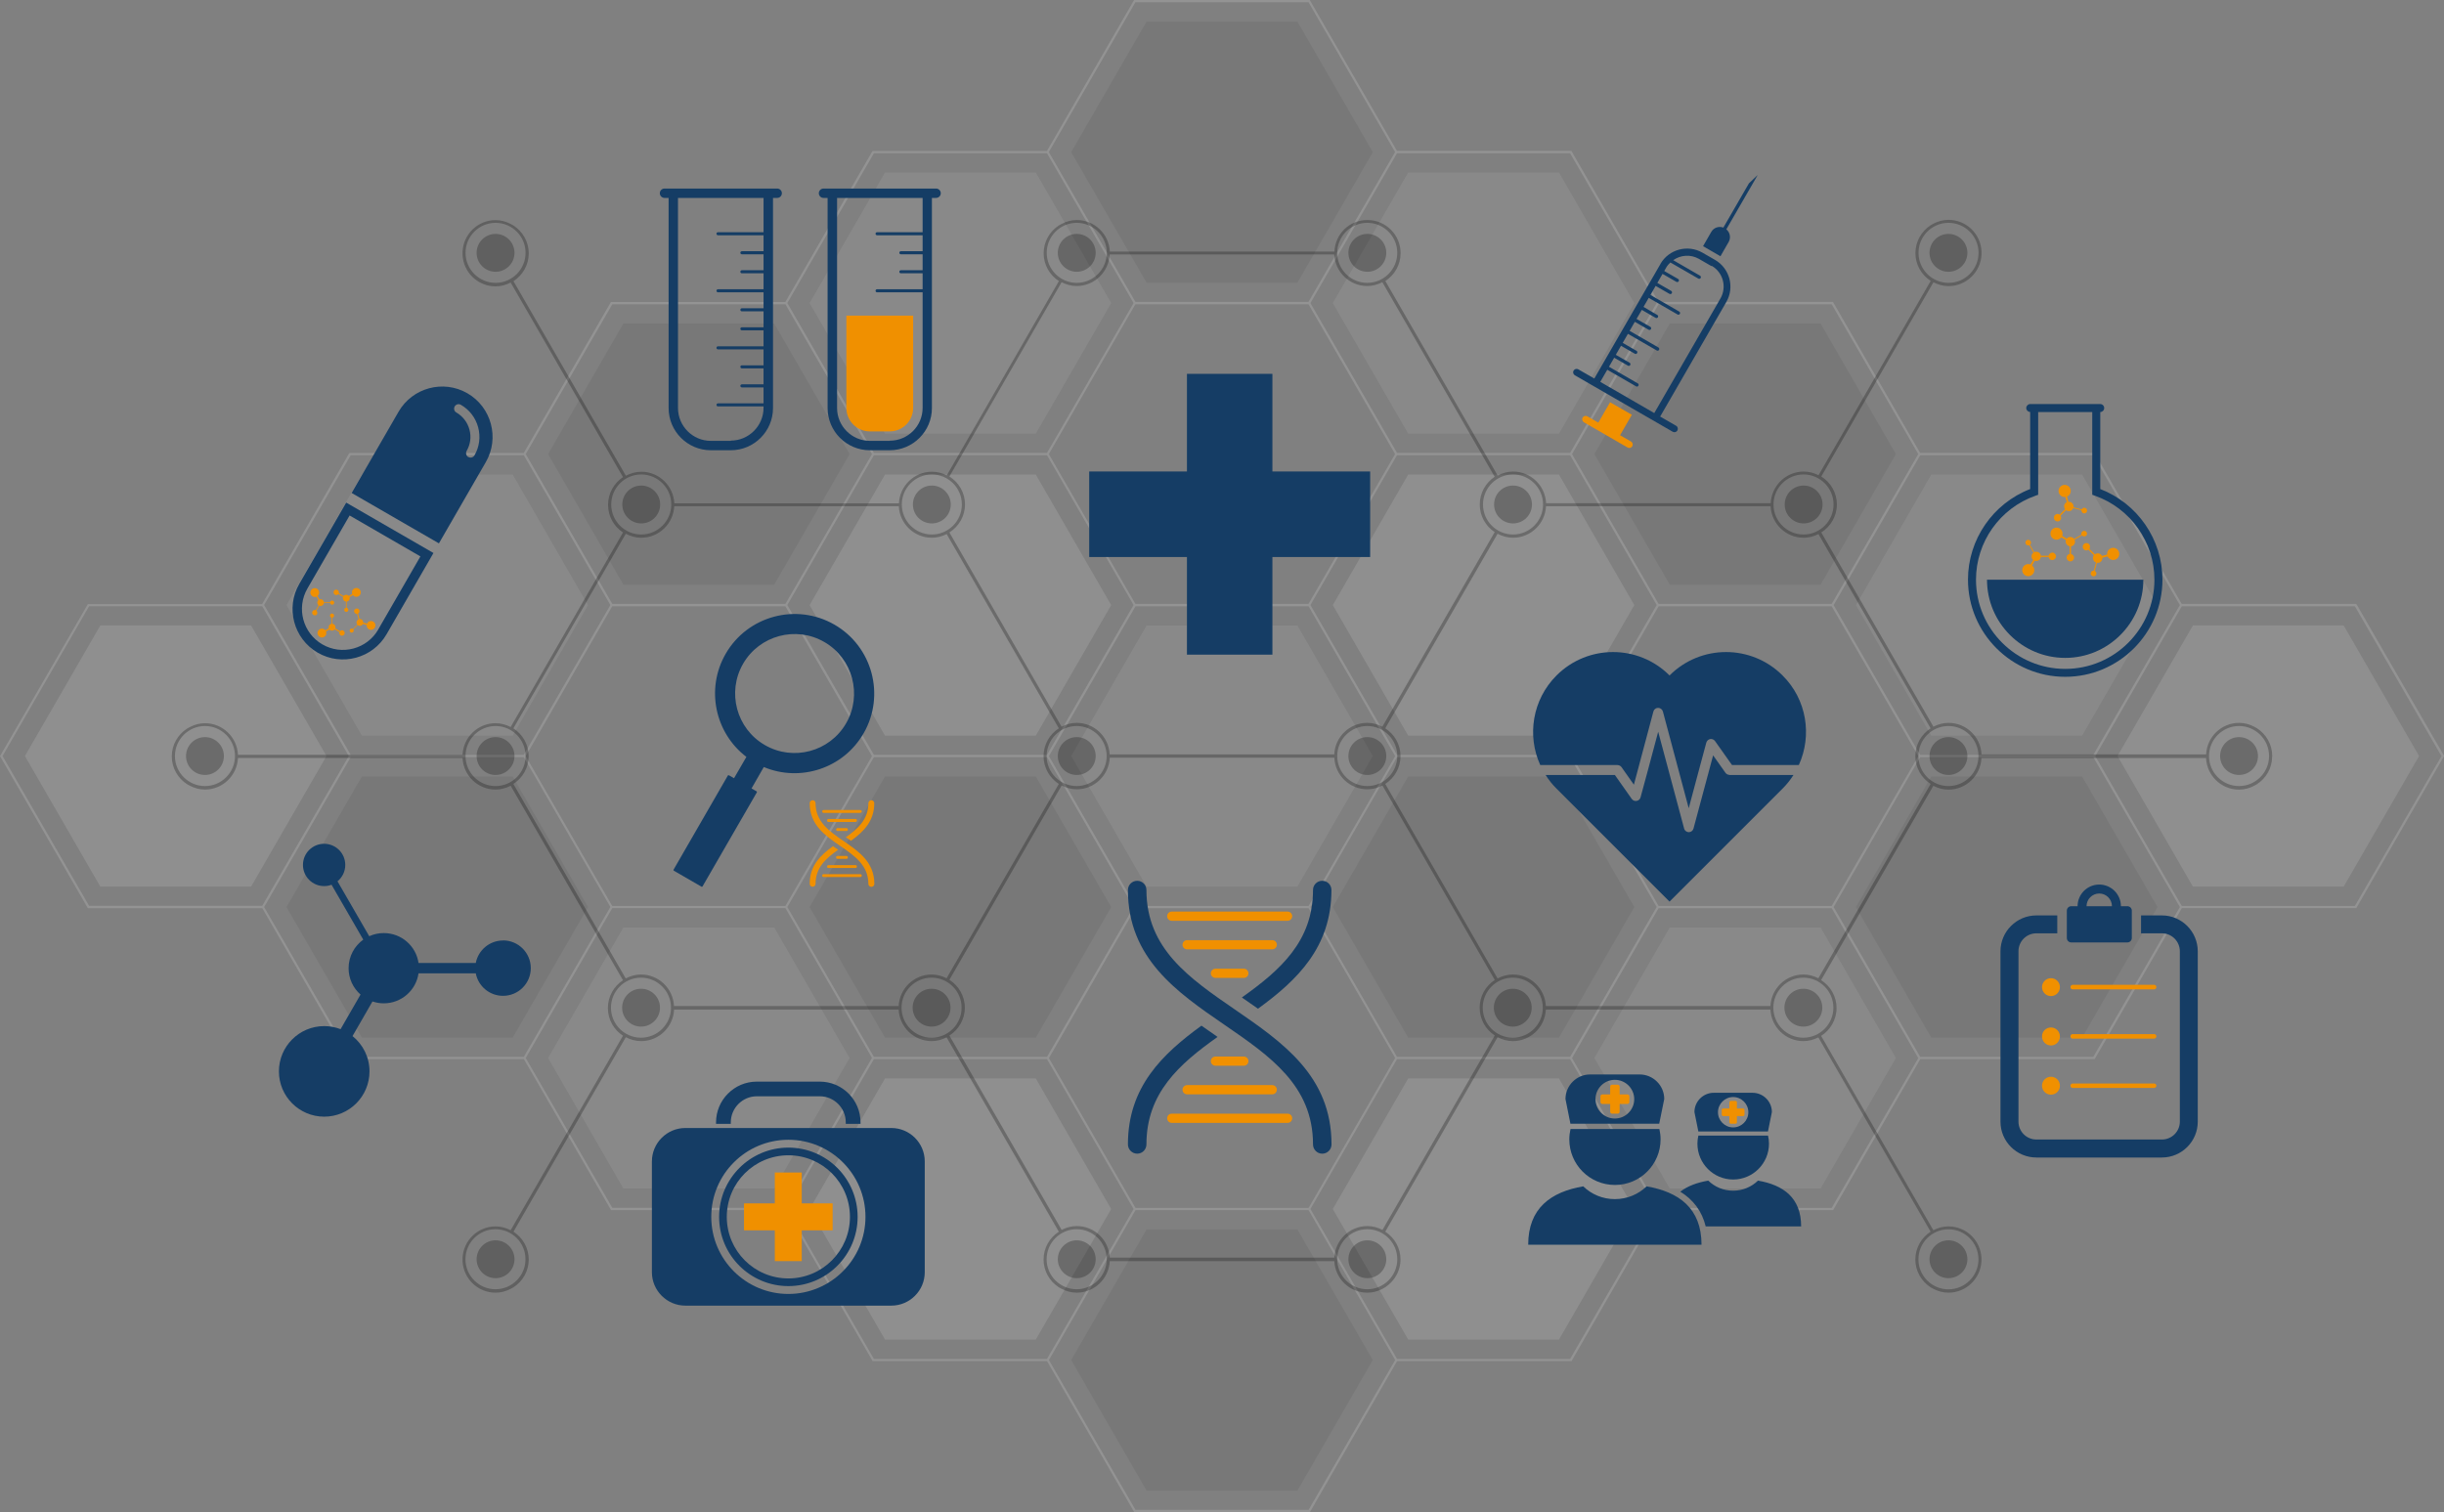 <?xml version="1.0" encoding="UTF-8"?><svg xmlns="http://www.w3.org/2000/svg" viewBox="0 0 286.54 177.32"><rect x="0" y="0" width="286.54" height="177.32" fill="#808080" stroke="none"/><defs><style>.f{opacity:.5;}.f,.g,.h{fill:#fff;}.g{opacity:.8;}.i{isolation:isolate;}.j{fill:#153d65;}.k,.l{mix-blend-mode:overlay;}.m{opacity:.4;}.n{opacity:.25;}.l{opacity:.15;}.o{fill:#f09000;}</style></defs><g class="i"><g id="b"><g id="c"><g class="l"><path class="h" d="M276.28,70.89l-.04-.07h-20.45l-10.18-17.64-.04-.07h-20.45l-10.18-17.64-.04-.07h-20.45l-10.18-17.64-.04-.07h-20.45L153.6.07l-.04-.07h-20.6l-10.22,17.71h-20.45l-10.22,17.71h-20.45l-10.22,17.71h-20.45l-10.22,17.71H10.3L.04,88.6l-.04.07,10.26,17.77.04.06h20.45l10.18,17.64.04.06h20.45l10.18,17.64.04.07h20.45l10.18,17.64.04.07h20.45l10.18,17.64.04.07h20.6l10.22-17.71h20.45l10.22-17.71h20.45l10.22-17.71h20.45l10.22-17.71h20.45l10.26-17.77.04-.07-10.26-17.77ZM255.57,70.96l-10.15,17.57h-20.29l-10.15-17.57,10.15-17.57h20.29l10.15,17.57ZM214.75,106.24h-20.29l-10.14-17.57,10.14-17.57h20.29l10.15,17.57-10.15,17.57ZM184.08,123.94h-20.29l-10.15-17.57,10.15-17.58h20.29l10.15,17.57-10.15,17.58ZM153.42,141.65h-20.29l-10.15-17.57,10.15-17.58h20.29l10.15,17.57-10.15,17.58ZM71.78,106.24l-10.14-17.57,10.14-17.57h20.3l10.15,17.57-10.15,17.57h-20.3ZM102.46,53.38h20.29l10.15,17.57-10.15,17.57h-20.29l-10.15-17.57,10.15-17.57ZM133.12,35.68h20.29l10.15,17.57-10.15,17.57h-20.29l-10.15-17.57,10.15-17.57ZM184.08,53.38l10.15,17.57-10.15,17.57h-20.29l-10.15-17.57,10.15-17.57h20.29ZM153.42,106.24h-20.29l-10.15-17.57,10.15-17.57h20.29l10.15,17.57-10.15,17.57ZM102.46,123.94l-10.15-17.57,10.15-17.58h20.29l10.15,17.58-10.15,17.57h-20.29ZM224.9,53.25l-10.15,17.57h-20.29l-10.15-17.57,10.15-17.57h20.29l10.15,17.57ZM194.23,35.54l-10.15,17.57h-20.29l-10.15-17.57,10.15-17.57h20.29l10.15,17.57ZM133.12.26h20.29l10.15,17.57-10.15,17.57h-20.29l-10.15-17.57L133.12.26ZM102.46,17.97h20.29l10.15,17.57-10.15,17.57h-20.29l-10.15-17.57,10.15-17.57ZM71.79,35.68h20.29l10.15,17.57-10.15,17.57h-20.29l-10.15-17.57,10.15-17.57ZM41.12,53.38h20.29l10.15,17.57-10.15,17.57h-20.29l-10.15-17.57,10.15-17.57ZM.3,88.66l10.15-17.57h20.29l10.15,17.57-10.15,17.57H10.45L.3,88.66ZM30.97,106.37l10.15-17.58h20.29l10.15,17.57-10.15,17.58h-20.29l-10.15-17.57ZM61.64,124.07l10.15-17.58h20.29l10.15,17.57-10.15,17.58h-20.29l-10.15-17.57ZM92.31,141.78l10.15-17.58h20.29l10.15,17.58-10.15,17.58h-20.29l-10.15-17.58ZM153.42,177.06h-20.29l-10.15-17.57,10.15-17.58h20.29l10.15,17.58-10.15,17.57ZM184.08,159.36h-20.29l-10.15-17.58,10.15-17.58h20.29l10.15,17.58-10.15,17.58ZM214.75,141.65h-20.29l-10.15-17.57,10.15-17.58h20.29l10.15,17.58-10.15,17.57ZM245.42,123.94h-20.29l-10.15-17.57,10.15-17.58h20.29l10.15,17.58-10.15,17.57ZM276.09,106.24h-20.29l-10.14-17.57,10.14-17.57h20.29l10.15,17.57-10.15,17.57Z"/><polygon class="f" points="42.43 86.27 33.59 70.96 42.43 55.65 60.11 55.65 68.94 70.96 60.11 86.27 42.43 86.27"/><polygon class="g" points="11.76 103.97 2.92 88.66 11.76 73.35 29.44 73.35 38.28 88.66 29.44 103.97 11.76 103.97"/><polygon class="m" points="73.09 68.56 64.26 53.25 73.09 37.94 90.77 37.94 99.61 53.25 90.77 68.56 73.09 68.56"/><polygon class="g" points="103.76 86.27 94.92 70.96 103.76 55.65 121.44 55.65 130.28 70.96 121.44 86.27 103.76 86.27"/><polygon class="m" points="42.43 121.68 33.59 106.37 42.43 91.06 60.11 91.06 68.94 106.37 60.11 121.68 42.43 121.68"/><polygon class="m" points="103.76 121.68 94.92 106.37 103.76 91.06 121.44 91.06 130.28 106.37 121.44 121.68 103.76 121.68"/><polygon class="g" points="103.76 157.09 94.92 141.78 103.76 126.47 121.44 126.47 130.28 141.78 121.44 157.09 103.76 157.09"/><polygon class="m" points="134.43 174.8 125.59 159.49 134.43 144.18 152.11 144.18 160.95 159.49 152.11 174.8 134.43 174.8"/><polygon class="g" points="165.1 157.09 156.26 141.78 165.1 126.47 182.78 126.47 191.61 141.78 182.78 157.09 165.1 157.09"/><polygon class="f" points="73.09 139.38 64.26 124.07 73.09 108.76 90.77 108.76 99.61 124.07 90.77 139.38 73.09 139.38"/><polygon class="g" points="165.1 86.27 156.26 70.96 165.1 55.65 182.78 55.65 191.61 70.96 182.78 86.27 165.1 86.27"/><polygon class="f" points="103.76 50.85 94.92 35.54 103.76 20.23 121.44 20.23 130.28 35.54 121.44 50.85 103.76 50.85"/><polygon class="m" points="134.43 33.15 125.59 17.84 134.43 2.53 152.11 2.53 160.95 17.84 152.11 33.15 134.43 33.15"/><polygon class="f" points="165.1 50.85 156.26 35.54 165.1 20.23 182.78 20.23 191.61 35.54 182.78 50.85 165.1 50.85"/><polygon class="f" points="134.43 103.97 125.59 88.66 134.43 73.35 152.11 73.35 160.95 88.66 152.11 103.97 134.43 103.97"/><polygon class="m" points="195.77 68.56 186.93 53.25 195.77 37.94 213.45 37.94 222.28 53.25 213.45 68.56 195.77 68.56"/><polygon class="g" points="257.1 103.97 248.26 88.66 257.1 73.35 274.78 73.35 283.62 88.66 274.78 103.97 257.1 103.97"/><polygon class="f" points="226.43 86.27 217.6 70.96 226.43 55.65 244.11 55.65 252.95 70.96 244.11 86.27 226.43 86.27"/><polygon class="m" points="165.1 121.68 156.26 106.37 165.1 91.06 182.78 91.06 191.61 106.37 182.78 121.68 165.1 121.68"/><polygon class="m" points="226.43 121.68 217.6 106.37 226.43 91.06 244.11 91.06 252.95 106.37 244.11 121.68 226.43 121.68"/><polygon class="f" points="195.77 139.38 186.93 124.07 195.77 108.76 213.45 108.76 222.28 124.07 213.45 139.38 195.77 139.38"/></g><g class="k"><g class="n"><path d="M262.51,92.18c-1.94,0-3.52-1.58-3.52-3.52s1.58-3.52,3.52-3.52,3.52,1.58,3.52,3.52-1.58,3.52-3.52,3.52ZM266.4,88.66c0-1.37-.72-2.57-1.79-3.26l-.32-.18c-.54-.28-1.13-.45-1.77-.45-2.08,0-3.77,1.64-3.87,3.7h-26.33c-.1-2.06-1.79-3.7-3.87-3.7-.64,0-1.24.17-1.77.45l-13.15-22.78c1.09-.69,1.83-1.9,1.83-3.28s-.73-2.6-1.83-3.28l13.15-22.78c.54.28,1.13.45,1.77.45,2.08,0,3.77-1.65,3.87-3.7v-.37c-.1-2.05-1.79-3.7-3.87-3.7-.64,0-1.24.17-1.77.45l-.32.18c-1.07.69-1.79,1.9-1.79,3.27s.72,2.57,1.79,3.26l-13.15,22.79c-.53-.27-1.11-.43-1.74-.43-2.08,0-3.77,1.65-3.87,3.71h-26.33c-.1-2.06-1.79-3.71-3.87-3.71-.66,0-1.27.18-1.81.47l-13.17-22.82c1.07-.69,1.79-1.89,1.79-3.26,0-2.15-1.74-3.89-3.89-3.89s-3.77,1.65-3.87,3.7h-26.33c-.1-2.05-1.79-3.7-3.87-3.7-.64,0-1.24.17-1.77.45l-.33.18c-1.07.69-1.79,1.9-1.79,3.27s.72,2.57,1.79,3.26l-13.15,22.79c-.53-.27-1.11-.43-1.74-.43-2.08,0-3.77,1.65-3.87,3.71h-26.33c-.1-2.06-1.79-3.71-3.87-3.71-.66,0-1.26.18-1.81.47l-13.18-22.82c1.07-.69,1.79-1.89,1.79-3.26s-.72-2.57-1.79-3.27l-.33-.18c-.53-.27-1.13-.45-1.77-.45-2.08,0-3.77,1.65-3.87,3.7v.37c.1,2.06,1.79,3.7,3.87,3.7.64,0,1.24-.17,1.77-.45l13.17,22.82c-1.05.7-1.75,1.89-1.75,3.25s.7,2.55,1.75,3.24l-13.17,22.82c-.53-.28-1.13-.45-1.77-.45-2.08,0-3.77,1.64-3.87,3.7h-26.33c-.1-2.06-1.79-3.7-3.87-3.7-.64,0-1.24.17-1.77.45l-.33.18c-1.07.69-1.79,1.89-1.79,3.26s.72,2.57,1.79,3.26l.33.18c.53.28,1.13.45,1.77.45,2.08,0,3.77-1.65,3.87-3.7h26.33c.1,2.06,1.79,3.7,3.87,3.7.64,0,1.24-.17,1.77-.45l13.17,22.81c-1.06.7-1.77,1.89-1.77,3.26s.71,2.56,1.77,3.25l-13.17,22.81c-.53-.28-1.13-.45-1.77-.45-2.08,0-3.77,1.65-3.87,3.7v.37c.1,2.06,1.79,3.7,3.87,3.7.64,0,1.24-.17,1.77-.45l.33-.18c1.07-.69,1.79-1.89,1.79-3.26s-.72-2.57-1.79-3.26l13.17-22.81c.54.28,1.14.46,1.79.46,2.08,0,3.77-1.64,3.87-3.7h26.33c.1,2.06,1.79,3.7,3.87,3.7.63,0,1.23-.17,1.75-.44l13.16,22.79c-1.07.69-1.79,1.89-1.79,3.26s.72,2.57,1.79,3.26l.33.18c.54.28,1.13.45,1.77.45,2.08,0,3.77-1.65,3.87-3.7h26.33c.1,2.06,1.79,3.7,3.87,3.7s3.89-1.75,3.89-3.89c0-1.37-.72-2.57-1.79-3.26l13.17-22.81c.54.28,1.14.46,1.79.46,2.08,0,3.77-1.64,3.87-3.7h26.33c.1,2.06,1.79,3.7,3.87,3.7.63,0,1.22-.17,1.75-.44l13.16,22.79c-1.07.69-1.79,1.89-1.79,3.26s.72,2.57,1.79,3.26l.32.18c.54.28,1.13.45,1.77.45,2.08,0,3.77-1.65,3.87-3.7v-.37c-.1-2.06-1.79-3.7-3.87-3.7-.64,0-1.24.17-1.77.45l-13.16-22.79c1.08-.69,1.81-1.9,1.81-3.27s-.72-2.58-1.81-3.27l13.16-22.79c.54.28,1.13.45,1.77.45,2.08,0,3.77-1.65,3.87-3.7h26.33c.1,2.06,1.79,3.7,3.87,3.7.64,0,1.24-.17,1.77-.45l.32-.18c1.07-.69,1.79-1.89,1.79-3.26ZM224.93,29.65c0-1.94,1.58-3.52,3.52-3.52s3.52,1.58,3.52,3.52-1.58,3.52-3.52,3.52-3.52-1.58-3.52-3.52ZM58.1,33.17c-1.94,0-3.52-1.58-3.52-3.52s1.58-3.52,3.52-3.52,3.52,1.58,3.52,3.52-1.58,3.52-3.52,3.52ZM24.03,92.18c-1.94,0-3.52-1.58-3.52-3.52s1.58-3.52,3.52-3.52,3.52,1.58,3.52,3.52-1.58,3.52-3.52,3.52ZM61.61,147.67c0,1.94-1.58,3.52-3.52,3.52s-3.52-1.58-3.52-3.52,1.58-3.52,3.52-3.52,3.52,1.58,3.52,3.52ZM228.44,144.16c1.94,0,3.52,1.58,3.52,3.52s-1.58,3.52-3.52,3.52-3.52-1.58-3.52-3.52,1.58-3.52,3.52-3.52ZM211.45,55.64c1.94,0,3.52,1.58,3.52,3.52s-1.58,3.52-3.52,3.52-3.52-1.58-3.52-3.52,1.58-3.52,3.52-3.52ZM177.39,55.64c1.94,0,3.52,1.58,3.52,3.52s-1.58,3.52-3.52,3.52-3.52-1.58-3.52-3.52,1.58-3.52,3.52-3.52ZM160.3,26.13c1.94,0,3.52,1.58,3.52,3.52s-1.58,3.52-3.52,3.52-3.52-1.58-3.52-3.52,1.58-3.52,3.52-3.52ZM122.72,29.65c0-1.94,1.58-3.52,3.52-3.52s3.52,1.58,3.52,3.52-1.58,3.52-3.52,3.52-3.52-1.58-3.52-3.52ZM124.46,33.09c.54.28,1.13.45,1.77.45,2.08,0,3.77-1.65,3.87-3.7h26.33c.1,2.06,1.79,3.7,3.87,3.7.64,0,1.24-.17,1.77-.45l13.17,22.82c-1.05.7-1.75,1.89-1.75,3.25s.7,2.55,1.75,3.24l-13.17,22.82c-.53-.28-1.13-.45-1.77-.45-2.08,0-3.77,1.64-3.87,3.7h-26.33c-.1-2.06-1.79-3.7-3.87-3.7-.64,0-1.24.17-1.77.45l-13.15-22.78c1.09-.69,1.83-1.9,1.83-3.28s-.73-2.6-1.83-3.28l13.15-22.78ZM163.82,88.66c0,1.94-1.58,3.52-3.52,3.52s-3.52-1.58-3.52-3.52,1.58-3.52,3.52-3.52,3.52,1.58,3.52,3.52ZM129.75,88.66c0,1.94-1.58,3.52-3.52,3.52s-3.52-1.58-3.52-3.52,1.58-3.52,3.52-3.52,3.52,1.58,3.52,3.52ZM109.25,55.64c1.94,0,3.52,1.58,3.52,3.52s-1.58,3.52-3.52,3.52-3.52-1.58-3.52-3.52,1.58-3.52,3.52-3.52ZM71.66,59.16c0-1.94,1.58-3.52,3.52-3.52s3.52,1.58,3.52,3.52-1.58,3.52-3.52,3.52-3.52-1.58-3.52-3.52ZM58.1,92.18c-1.94,0-3.52-1.58-3.52-3.52s1.58-3.52,3.52-3.52,3.52,1.58,3.52,3.52-1.58,3.52-3.52,3.52ZM75.15,121.69c-1.94,0-3.52-1.58-3.52-3.52s1.58-3.52,3.52-3.52,3.52,1.58,3.52,3.52-1.58,3.52-3.52,3.52ZM79.02,117.98c-.1-2.06-1.79-3.7-3.87-3.7-.65,0-1.25.18-1.79.46l-13.17-22.81c1.07-.69,1.79-1.89,1.79-3.26s-.72-2.57-1.79-3.26l13.18-22.82c.54.29,1.15.47,1.81.47,2.08,0,3.77-1.65,3.87-3.7h26.33c.1,2.06,1.79,3.7,3.87,3.7.63,0,1.21-.16,1.74-.43l13.15,22.78c-1.07.69-1.79,1.89-1.79,3.26s.72,2.57,1.79,3.26l-13.16,22.79c-.53-.27-1.12-.44-1.75-.44-2.08,0-3.77,1.65-3.87,3.7h-26.33ZM109.22,121.69c-1.94,0-3.52-1.58-3.52-3.52s1.58-3.52,3.52-3.52,3.52,1.58,3.52,3.52-1.58,3.52-3.52,3.52ZM126.23,151.19c-1.94,0-3.52-1.58-3.52-3.52s1.58-3.52,3.52-3.52,3.52,1.58,3.52,3.52-1.58,3.52-3.52,3.52ZM163.82,147.67c0,1.94-1.58,3.52-3.52,3.52s-3.52-1.58-3.52-3.52,1.58-3.52,3.52-3.52,3.52,1.58,3.52,3.52ZM162.08,144.23c-.53-.28-1.13-.45-1.77-.45-2.08,0-3.77,1.65-3.87,3.7h-26.33c-.1-2.06-1.79-3.7-3.87-3.7-.64,0-1.24.17-1.77.45l-13.16-22.79c1.08-.69,1.81-1.9,1.81-3.27s-.73-2.58-1.81-3.27l13.16-22.79c.54.28,1.13.45,1.77.45,2.08,0,3.77-1.65,3.87-3.7h26.33c.1,2.06,1.79,3.7,3.87,3.7.64,0,1.24-.17,1.77-.45l13.17,22.81c-1.07.7-1.77,1.89-1.77,3.26s.71,2.56,1.77,3.25l-13.17,22.81ZM177.36,121.69c-1.94,0-3.52-1.58-3.52-3.52s1.58-3.52,3.52-3.52,3.52,1.58,3.52,3.52-1.58,3.52-3.52,3.52ZM214.95,118.17c0,1.94-1.58,3.52-3.52,3.52s-3.52-1.58-3.52-3.52,1.58-3.52,3.52-3.52,3.52,1.58,3.52,3.52ZM213.19,114.72c-.53-.27-1.12-.44-1.75-.44-2.08,0-3.77,1.65-3.87,3.7h-26.33c-.1-2.06-1.79-3.7-3.87-3.7-.65,0-1.25.18-1.79.46l-13.17-22.81c1.07-.69,1.79-1.89,1.79-3.26s-.72-2.57-1.79-3.26l13.17-22.82c.54.29,1.15.47,1.81.47,2.08,0,3.77-1.65,3.87-3.7h26.33c.1,2.06,1.79,3.7,3.87,3.7.63,0,1.21-.16,1.74-.43l13.15,22.78c-1.07.69-1.79,1.89-1.79,3.26s.72,2.57,1.79,3.26l-13.16,22.79ZM228.44,92.18c-1.94,0-3.52-1.58-3.52-3.52s1.58-3.52,3.52-3.52,3.52,1.58,3.52,3.52-1.58,3.52-3.52,3.52Z"/><path d="M77.38,118.17c0-1.23-1-2.22-2.22-2.22s-2.22.99-2.22,2.22,1,2.22,2.22,2.22,2.22-1,2.22-2.22Z"/><path d="M111.44,118.17c0-1.23-.99-2.22-2.22-2.22s-2.22.99-2.22,2.22,1,2.22,2.22,2.22,2.22-1,2.22-2.22Z"/><path d="M179.58,118.17c0-1.23-1-2.22-2.22-2.22s-2.22.99-2.22,2.22,1,2.22,2.22,2.22,2.22-1,2.22-2.22Z"/><path d="M213.65,118.17c0-1.23-1-2.22-2.22-2.22s-2.22.99-2.22,2.22,1,2.22,2.22,2.22,2.22-1,2.22-2.22Z"/><path d="M77.4,59.16c0-1.23-1-2.22-2.22-2.22s-2.22.99-2.22,2.22,1,2.22,2.22,2.22,2.22-.99,2.22-2.22Z"/><path d="M111.47,59.16c0-1.23-1-2.22-2.22-2.22s-2.22.99-2.22,2.22.99,2.22,2.22,2.22,2.22-.99,2.22-2.22Z"/><path d="M179.61,59.16c0-1.23-.99-2.22-2.22-2.22s-2.22.99-2.22,2.22.99,2.22,2.22,2.22,2.22-.99,2.22-2.22Z"/><path d="M213.68,59.16c0-1.23-1-2.22-2.22-2.22s-2.22.99-2.22,2.22,1,2.22,2.22,2.22,2.22-.99,2.22-2.22Z"/><path d="M60.32,147.67c0-1.23-1-2.22-2.22-2.22s-2.22,1-2.22,2.22,1,2.22,2.22,2.22,2.22-.99,2.22-2.22Z"/><path d="M128.46,147.67c0-1.23-1-2.22-2.22-2.22s-2.22,1-2.22,2.22,1,2.22,2.22,2.22,2.22-.99,2.22-2.22Z"/><path d="M162.53,147.67c0-1.23-1-2.22-2.22-2.22s-2.22,1-2.22,2.22,1,2.22,2.22,2.22,2.22-.99,2.22-2.22Z"/><path d="M230.66,147.67c0-1.23-1-2.22-2.22-2.22s-2.22,1-2.22,2.22,1,2.22,2.22,2.22,2.22-.99,2.22-2.22Z"/><path d="M26.25,88.66c0-1.23-1-2.22-2.22-2.22s-2.22.99-2.22,2.22,1,2.22,2.22,2.22,2.22-.99,2.22-2.22Z"/><path d="M60.32,88.66c0-1.23-1-2.22-2.22-2.22s-2.22.99-2.22,2.22,1,2.22,2.22,2.22,2.22-.99,2.22-2.22Z"/><path d="M128.46,88.66c0-1.23-1-2.22-2.22-2.22s-2.22.99-2.22,2.22,1,2.22,2.22,2.22,2.22-.99,2.22-2.22Z"/><path d="M162.53,88.66c0-1.23-1-2.22-2.22-2.22s-2.22.99-2.22,2.22,1,2.22,2.22,2.22,2.22-.99,2.22-2.22Z"/><path d="M230.66,88.66c0-1.23-1-2.22-2.22-2.22s-2.22.99-2.22,2.22,1,2.22,2.22,2.22,2.22-.99,2.22-2.22Z"/><path d="M264.73,88.66c0-1.23-1-2.22-2.22-2.22s-2.22.99-2.22,2.22,1,2.22,2.22,2.22,2.22-.99,2.22-2.22Z"/><path d="M60.32,29.65c0-1.23-1-2.22-2.22-2.22s-2.22.99-2.22,2.22,1,2.22,2.22,2.22,2.22-.99,2.22-2.22Z"/><path d="M128.46,29.65c0-1.23-1-2.22-2.22-2.22s-2.22.99-2.22,2.22,1,2.22,2.22,2.22,2.22-.99,2.22-2.22Z"/><path d="M162.53,29.65c0-1.23-1-2.22-2.22-2.22s-2.22.99-2.22,2.22,1,2.22,2.22,2.22,2.22-.99,2.22-2.22Z"/><path d="M230.66,29.65c0-1.23-1-2.22-2.22-2.22s-2.22.99-2.22,2.22,1,2.22,2.22,2.22,2.22-.99,2.22-2.22Z"/></g></g><polygon class="j" points="160.64 55.29 149.18 55.29 149.18 43.84 139.16 43.84 139.16 55.29 127.7 55.29 127.7 65.32 139.16 65.32 139.16 76.77 149.18 76.77 149.18 65.32 160.64 65.32 160.64 55.29"/><path class="j" d="M205.05,21.5l-3,5.19c-.53-.2-1.13,0-1.42.51l-.96,1.67,2.04,1.18.96-1.67c.29-.5.16-1.13-.27-1.49l3.68-6.37-1.03.98Z"/><path id="d" class="j" d="M194.68,30.95l-7.76,13.44-1.88-1.08c-.19-.11-.43-.04-.55.15-.11.19-.04.44.15.55l11.47,6.62c.19.11.44.05.55-.15.11-.19.05-.44-.15-.55l-1.87-1.08,7.76-13.44c.99-1.72.4-3.93-1.32-4.93l-1.48-.85c-1.72-.99-3.94-.4-4.93,1.32ZM200.68,31.17c1.34.77,1.8,2.49,1.03,3.83l-7.76,13.44-6.33-3.66.82-1.42,3.38,1.95c.1.06.22.02.27-.08.06-.09.02-.22-.07-.27l-3.38-1.95.61-1.06,1.61.93c.1.06.22.02.27-.07.06-.1.02-.22-.07-.27l-1.62-.93.61-1.06,1.62.93c.09.06.22.02.27-.07.06-.1.02-.22-.07-.27l-1.62-.93.61-1.06,3.38,1.95c.1.06.22.02.27-.07.06-.1.02-.22-.07-.28l-3.38-1.95.61-1.06,1.62.93c.1.05.22.02.27-.07.06-.1.02-.22-.07-.27l-1.62-.93.62-1.06,1.61.93c.1.06.22.02.28-.07.05-.1.02-.22-.08-.27l-1.61-.94.61-1.06,3.38,1.95c.09.06.22.02.27-.07.06-.1.02-.22-.07-.27l-3.38-1.95.61-1.06,1.62.93c.1.06.22.02.28-.07.05-.1.02-.22-.08-.28l-1.62-.93.61-1.06,1.62.93c.1.06.22.02.28-.07.05-.1.02-.22-.08-.27l-1.62-.93.23-.4c.13-.23.3-.43.49-.6l3.28,1.89c.1.06.22.02.27-.07.06-.1.02-.22-.07-.27l-3.15-1.82c.87-.61,2.04-.71,3.02-.15l1.47.85Z"/><path class="o" d="M186.1,48.82c-.19-.11-.44-.04-.55.15-.11.19-.04.44.15.55l5.12,2.96c.19.11.44.05.55-.15.11-.19.05-.43-.14-.55l-1.29-.74,1.38-2.4-2.55-1.47-1.38,2.39-1.29-.74Z"/><path class="j" d="M189.64,89.72c.18,0,.36.09.47.24l1.45,2.06.5-1.87,1.79-6.72c.07-.25.29-.42.55-.42s.49.18.56.42l3.03,11.35,1.24-4.64.82-3.05c.06-.21.23-.38.45-.42.22-.04.44.05.57.23l1.99,2.81h7.84c1.57-3.46.94-7.67-1.91-10.5-3.66-3.66-9.59-3.66-13.25,0-3.66-3.66-9.59-3.66-13.25,0-2.84,2.84-3.48,7.05-1.91,10.5h9.05Z"/><path class="j" d="M202.77,90.87c-.18,0-.36-.09-.47-.24l-1.45-2.05-.5,1.87-1.8,6.71c-.06.25-.3.43-.55.43s-.49-.18-.55-.43l-3.04-11.35-1.24,4.64-.83,3.06c-.05.21-.23.37-.46.41-.22.04-.44-.05-.57-.23l-1.98-2.81h-8.12c.36.57.78,1.11,1.28,1.6l13.25,13.25,13.25-13.25c.5-.5.92-1.03,1.28-1.6h-7.51Z"/><path class="o" d="M150.96,131.68h-13.58c-.3,0-.54-.24-.54-.54s.24-.54.54-.54h13.58c.3,0,.54.24.54.54s-.24.54-.54.54Z"/><path class="o" d="M145.83,124.98h-3.32c-.3,0-.55-.24-.55-.54s.24-.54.55-.54h3.32c.3,0,.54.24.54.54s-.24.54-.54.54Z"/><path class="o" d="M149.16,128.33h-9.98c-.3,0-.54-.24-.54-.54s.25-.54.54-.54h9.98c.3,0,.54.24.54.54s-.24.54-.54.54Z"/><path class="o" d="M150.96,107.98h-13.58c-.3,0-.54-.24-.54-.54s.24-.54.54-.54h13.58c.3,0,.54.25.54.54s-.24.54-.54.54Z"/><path class="o" d="M145.83,114.68h-3.32c-.3,0-.55-.25-.55-.54s.24-.54.55-.54h3.32c.3,0,.54.24.54.54s-.24.54-.54.54Z"/><path class="o" d="M149.16,111.33h-9.98c-.3,0-.54-.24-.54-.54s.25-.54.54-.54h9.98c.3,0,.54.24.54.54s-.24.54-.54.54Z"/><path class="j" d="M145.71,117.05c.59.41,1.18.82,1.78,1.24,4.58-3.33,8.61-7.2,8.61-13.92,0-.6-.48-1.08-1.08-1.08s-1.08.48-1.08,1.08c0,6-3.83,9.4-8.34,12.6.04.03.08.05.11.08Z"/><path class="j" d="M142.64,121.52c-.59-.41-1.19-.82-1.78-1.24-4.58,3.33-8.62,7.19-8.62,13.92,0,.6.49,1.09,1.09,1.09s1.08-.49,1.08-1.09c0-6,3.82-9.4,8.34-12.6-.04-.02-.08-.05-.11-.07Z"/><path class="j" d="M155.02,135.29c-.6,0-1.08-.49-1.08-1.09,0-6.89-5.04-10.35-10.38-14.02-5.56-3.82-11.32-7.78-11.32-15.81,0-.6.49-1.08,1.09-1.08s1.08.48,1.08,1.08c0,6.89,5.04,10.35,10.38,14.02,5.56,3.83,11.32,7.78,11.32,15.81,0,.6-.48,1.09-1.08,1.09Z"/><path class="o" d="M100.87,102.85h-4.31c-.09,0-.17-.08-.17-.17s.08-.17.17-.17h4.31c.1,0,.17.08.17.17s-.08.17-.17.17Z"/><path class="o" d="M99.24,100.72h-1.05c-.09,0-.17-.08-.17-.17s.08-.18.17-.18h1.05c.09,0,.17.08.17.18s-.08.17-.17.17Z"/><path class="o" d="M100.3,101.79h-3.17c-.1,0-.17-.07-.17-.17,0-.09.08-.17.17-.17h3.17c.1,0,.17.08.17.17,0,.1-.08.17-.17.17Z"/><path class="o" d="M100.87,95.33h-4.31c-.09,0-.17-.08-.17-.17s.08-.17.17-.17h4.31c.1,0,.17.08.17.17s-.08.17-.17.17Z"/><path class="o" d="M99.24,97.45h-1.05c-.09,0-.17-.08-.17-.17s.08-.17.17-.17h1.05c.09,0,.17.07.17.17s-.08.17-.17.17Z"/><path class="o" d="M100.3,96.39h-3.17c-.1,0-.17-.08-.17-.17s.08-.18.17-.18h3.17c.1,0,.17.08.17.18s-.08.17-.17.17Z"/><path class="o" d="M99.2,98.21c.18.13.37.26.57.39,1.45-1.05,2.73-2.28,2.73-4.41,0-.19-.16-.35-.34-.35s-.35.15-.35.35c0,1.9-1.22,2.99-2.65,4,.01,0,.03.02.04.03Z"/><path class="o" d="M98.23,99.62c-.19-.13-.38-.25-.57-.39-1.46,1.06-2.73,2.28-2.73,4.42,0,.19.16.34.35.34s.34-.16.34-.34c0-1.91,1.21-2.99,2.65-4-.02-.01-.03-.02-.04-.03Z"/><path class="o" d="M102.16,104c-.19,0-.35-.16-.35-.34,0-2.19-1.6-3.29-3.29-4.45-1.77-1.22-3.59-2.47-3.59-5.02,0-.19.16-.35.35-.35s.34.15.34.35c0,2.18,1.6,3.28,3.3,4.45,1.77,1.21,3.59,2.47,3.59,5.02,0,.19-.16.34-.34.34Z"/><path id="e" class="j" d="M101.25,86c2.57-4.46,1.04-10.18-3.42-12.75-4.46-2.57-10.18-1.04-12.75,3.42-2.37,4.11-1.25,9.29,2.43,12.09l-1.45,2.5-.61-.35s-.09-.01-.11.03l-6.38,11.06s0,.08.03.1l3.27,1.89s.09,0,.1-.03l6.38-11.05s.01-.08-.02-.1l-.61-.35,1.44-2.51c4.27,1.79,9.32.17,11.69-3.94ZM87.12,77.84c1.92-3.33,6.2-4.48,9.53-2.55,3.33,1.92,4.47,6.2,2.55,9.53-1.92,3.33-6.2,4.48-9.53,2.55-3.33-1.92-4.47-6.2-2.55-9.53Z"/><path class="o" d="M99.23,47.84c0,1.51,1.23,2.75,2.75,2.75h2.33c1.52,0,2.75-1.23,2.75-2.75v-10.83h-7.83v10.83Z"/><path class="j" d="M109.75,22.11h-13.2c-.3,0-.55.25-.55.55s.25.55.55.55h.48v24.64c0,2.73,2.22,4.95,4.95,4.95h2.33c2.73,0,4.95-2.22,4.95-4.95v-24.64h.49c.3,0,.55-.25.55-.55s-.25-.55-.55-.55ZM104.32,51.7h-2.33c-2.12,0-3.85-1.73-3.85-3.85v-24.64h10.03v4.02h-5.34c-.1,0-.18.08-.18.18s.08.18.18.18h5.34v1.87h-2.55c-.1,0-.18.08-.18.18s.08.18.18.18h2.55v1.87h-2.55c-.1,0-.18.08-.18.18s.08.18.18.18h2.55v1.87h-5.34c-.1,0-.18.08-.18.18s.08.18.18.18h5.34v13.55c0,2.12-1.72,3.85-3.85,3.85Z"/><path class="j" d="M91.11,22.11h-13.2c-.31,0-.55.25-.55.55s.24.55.55.55h.48v24.64c0,2.73,2.22,4.95,4.95,4.95h2.34c2.73,0,4.95-2.22,4.95-4.95v-24.64h.49c.31,0,.55-.25.55-.55s-.24-.55-.55-.55ZM85.68,51.7h-2.34c-2.12,0-3.85-1.73-3.85-3.85v-24.64h10.03v4.02h-5.34c-.1,0-.18.08-.18.18s.08.18.18.18h5.34v1.87h-2.54c-.1,0-.18.08-.18.18s.08.18.18.18h2.54v1.87h-2.54c-.1,0-.18.08-.18.18s.08.18.18.18h2.54v1.87h-5.34c-.1,0-.18.08-.18.18s.08.18.18.18h5.34v1.87h-2.54c-.1,0-.18.08-.18.18s.08.18.18.18h2.54v1.87h-2.54c-.1,0-.18.08-.18.18s.08.18.18.18h2.54v1.87h-5.34c-.1,0-.18.08-.18.18s.08.18.18.18h5.34v1.87h-2.54c-.1,0-.18.08-.18.18s.08.18.18.18h2.54v1.87h-2.54c-.1,0-.18.08-.18.18s.08.18.18.18h2.54v1.87h-5.34c-.1,0-.18.08-.18.18s.08.18.18.18h5.34v.16c0,2.12-1.73,3.85-3.85,3.85Z"/><polygon class="o" points="97.62 141.12 94 141.12 94 137.5 90.84 137.5 90.84 141.12 87.23 141.12 87.23 144.28 90.84 144.28 90.84 147.89 94 147.89 94 144.28 97.62 144.28 97.62 141.12"/><path class="j" d="M92.43,134.58c-4.47,0-8.12,3.64-8.12,8.12s3.64,8.12,8.12,8.12,8.12-3.64,8.12-8.12-3.64-8.12-8.12-8.12ZM92.43,149.92c-3.99,0-7.22-3.23-7.22-7.22s3.23-7.22,7.22-7.22,7.22,3.23,7.22,7.22-3.24,7.22-7.22,7.22Z"/><path class="j" d="M104.5,132.28h-24.15c-2.16,0-3.92,1.77-3.92,3.92v12.99c0,2.16,1.77,3.92,3.92,3.92h24.15c2.16,0,3.92-1.76,3.92-3.92v-12.99c0-2.16-1.76-3.92-3.92-3.92ZM92.43,151.74c-4.99,0-9.04-4.05-9.04-9.04s4.05-9.04,9.04-9.04,9.04,4.05,9.04,9.04-4.06,9.04-9.04,9.04Z"/><path class="j" d="M85.68,131.79v-.17c0-1.68,1.37-3.06,3.05-3.06h7.38c1.68,0,3.05,1.37,3.05,3.06v.17h1.73v-.17c0-2.64-2.14-4.78-4.78-4.78h-7.38c-2.64,0-4.78,2.15-4.78,4.78v.17h1.73Z"/><path class="j" d="M58.98,110.29c-1.59,0-2.91,1.14-3.2,2.64h-6.71c-.29-1.99-2-3.51-4.08-3.51-.61,0-1.18.13-1.7.37l-3.72-6.44c.55-.45.91-1.14.91-1.92,0-1.37-1.11-2.48-2.48-2.48s-2.48,1.11-2.48,2.48,1.11,2.48,2.48,2.48c.31,0,.6-.05.87-.16l3.72,6.44c-1.04.75-1.72,1.97-1.72,3.35,0,1.23.54,2.34,1.4,3.09l-2.34,4.06c-.59-.23-1.24-.36-1.92-.36-2.93,0-5.31,2.38-5.31,5.31s2.38,5.31,5.31,5.31,5.31-2.38,5.31-5.31c0-1.68-.78-3.17-1.99-4.14l2.34-4.06c.42.14.86.22,1.32.22,2.07,0,3.79-1.52,4.08-3.52h6.71c.29,1.51,1.61,2.64,3.2,2.64,1.79,0,3.25-1.45,3.25-3.25s-1.46-3.25-3.25-3.25Z"/><path class="j" d="M251.29,67.98c0,5.05-4.11,9.17-9.16,9.17s-9.17-4.11-9.17-9.17h18.33Z"/><path class="j" d="M246.24,57.36v-9.04c.25,0,.46-.21.46-.47s-.2-.46-.46-.47h0s-.01,0-.01,0h-8.21c-.25.01-.46.22-.46.47s.21.46.46.46v9.04c-4.37,1.69-7.29,5.92-7.29,10.62,0,6.29,5.12,11.4,11.4,11.4s11.4-5.11,11.4-11.4c0-4.71-2.92-8.93-7.29-10.62ZM242.13,78.44c-5.77,0-10.46-4.69-10.46-10.46,0-4.42,2.8-8.38,6.98-9.85l.31-.11v-9.7h6.34v9.7l.31.11c4.17,1.47,6.98,5.43,6.98,9.85,0,5.77-4.69,10.46-10.46,10.46Z"/><path class="o" d="M240.61,64.81c-.21,0-.39.15-.43.36h-.9c-.04-.27-.27-.47-.55-.47-.08,0-.16.02-.23.05l-.5-.86c.07-.06.12-.15.12-.26,0-.18-.15-.33-.33-.33s-.33.15-.33.33.15.33.33.33c.04,0,.08,0,.12-.02l.5.86c-.14.1-.23.26-.23.45,0,.16.07.31.19.41l-.31.54c-.08-.03-.17-.05-.26-.05-.39,0-.71.32-.71.71s.32.71.71.71.71-.32.71-.71c0-.22-.11-.42-.27-.56l.31-.54c.06.02.12.03.18.03.28,0,.51-.2.55-.47h.9c.04.2.22.36.43.36.24,0,.44-.2.44-.44s-.2-.44-.44-.44Z"/><path class="o" d="M243.17,65.4c0-.21-.16-.39-.36-.43v-.9c.27-.04.47-.27.47-.55,0-.08-.02-.16-.05-.23l.86-.5c.06.07.16.12.26.12.19,0,.34-.15.34-.33s-.15-.33-.34-.33-.33.15-.33.33c0,.04,0,.08.02.12l-.87.5c-.1-.14-.26-.23-.45-.23-.17,0-.31.07-.41.19l-.54-.32c.03-.08.05-.17.05-.26,0-.39-.32-.71-.71-.71s-.71.32-.71.71.32.71.71.71c.23,0,.43-.11.56-.27l.54.31c-.02.06-.03.12-.03.18,0,.28.21.51.47.55v.9c-.2.04-.36.21-.36.43,0,.24.2.44.44.44s.44-.19.44-.44Z"/><path class="o" d="M241.53,61.03c.15-.15.17-.38.05-.56l.64-.64c.22.16.52.15.72-.05.06-.06.1-.13.13-.2l.96.26c0,.09.03.19.1.27.13.13.34.13.47,0,.13-.13.13-.34,0-.47-.14-.13-.35-.13-.47,0-.03.03-.05.06-.07.1l-.96-.26c.03-.17-.02-.35-.16-.48-.11-.12-.27-.17-.43-.16l-.16-.61c.08-.03.15-.08.22-.15.28-.28.28-.73,0-1.01-.28-.28-.73-.28-1.01,0s-.28.73,0,1.01c.16.16.37.23.58.2l.17.6c-.05.03-.11.06-.15.11-.2.2-.21.5-.05.72l-.63.64c-.17-.12-.41-.1-.55.05-.17.17-.17.45,0,.62.17.17.44.17.61,0Z"/><path class="o" d="M244.3,64.42c.15.15.38.17.55.05l.64.64c-.16.22-.14.52.05.72.06.06.13.1.2.13l-.26.96c-.09-.01-.2.02-.26.1-.13.13-.14.34,0,.47.13.13.34.13.47,0,.13-.13.13-.34,0-.47-.03-.03-.06-.05-.1-.06l.26-.96c.16.03.35-.02.48-.16.12-.12.17-.27.16-.43l.61-.16c.03.08.08.15.15.21.28.28.73.28,1.01,0,.28-.28.28-.73,0-1.01-.28-.28-.73-.28-1.01,0-.16.16-.23.38-.2.58l-.61.16c-.03-.05-.06-.1-.11-.14-.2-.2-.5-.21-.72-.05l-.64-.63c.11-.17.1-.4-.05-.56-.17-.17-.44-.17-.61,0-.17.17-.17.45,0,.62Z"/><path class="o" d="M252.56,127.58h-9.56c-.15,0-.26-.12-.26-.26s.12-.26.26-.26h9.56c.15,0,.26.12.26.26s-.12.26-.26.26Z"/><path class="o" d="M252.56,121.8h-9.56c-.15,0-.26-.12-.26-.27s.12-.26.26-.26h9.56c.15,0,.26.12.26.26s-.12.27-.26.27Z"/><path class="o" d="M252.56,116.02h-9.56c-.15,0-.26-.12-.26-.26s.12-.27.26-.27h9.56c.15,0,.26.12.26.27s-.12.26-.26.26Z"/><path class="o" d="M241.51,127.32c0,.58-.47,1.05-1.05,1.05s-1.05-.47-1.05-1.05.47-1.05,1.05-1.05,1.05.47,1.05,1.05Z"/><path class="o" d="M241.51,121.54c0,.58-.47,1.06-1.05,1.06s-1.05-.47-1.05-1.06.47-1.05,1.05-1.05,1.05.47,1.05,1.05Z"/><path class="o" d="M241.51,115.76c0,.58-.47,1.05-1.05,1.05s-1.05-.47-1.05-1.05.47-1.05,1.05-1.05,1.05.47,1.05,1.05Z"/><path class="j" d="M253.47,107.35h-2.45v2.1h2.45c1.16,0,2.1.95,2.1,2.1v19.98c0,1.16-.94,2.1-2.1,2.1h-14.72c-1.16,0-2.1-.94-2.1-2.1v-19.98c0-1.16.94-2.1,2.1-2.1h2.45v-2.1h-2.45c-2.32,0-4.21,1.89-4.21,4.21v19.98c0,2.32,1.89,4.2,4.21,4.2h14.72c2.32,0,4.2-1.89,4.2-4.2v-19.98c0-2.32-1.89-4.21-4.2-4.21Z"/><path class="j" d="M249.4,106.27h-.74c0-1.4-1.14-2.54-2.54-2.54s-2.54,1.14-2.54,2.54h-.74c-.29,0-.52.23-.52.52v3.2c0,.29.23.53.52.53h6.57c.29,0,.53-.23.53-.53v-3.2c0-.29-.23-.52-.53-.52ZM246.12,104.78c.82,0,1.49.67,1.49,1.49h-2.98c0-.82.67-1.49,1.49-1.49Z"/><path class="o" d="M40.27,73.95c-.13-.08-.3-.05-.4.07l-.56-.33c.07-.18,0-.39-.18-.49-.05-.03-.1-.04-.16-.05v-.72c.07-.01.13-.05.17-.12.06-.12.03-.26-.09-.33-.12-.07-.26-.03-.33.09-.07.11-.03.26.09.33.03.02.05.03.08.03v.72c-.12.01-.24.08-.31.2-.06.1-.06.22-.03.33l-.4.23s-.09-.09-.15-.12c-.24-.14-.56-.06-.71.19-.14.25-.05.56.19.71.25.14.56.06.71-.19.08-.14.09-.3.03-.45l.4-.23s.06.06.1.08c.17.1.4.06.52-.1l.56.33c-.05.14,0,.3.14.38.15.09.34.03.43-.12.09-.15.04-.35-.11-.43Z"/><path class="o" d="M37.16,72.01c.08-.13.04-.3-.07-.4l.33-.57c.18.07.39,0,.5-.17.03-.05.04-.1.05-.16h.73c.01.07.06.13.12.17.12.07.27.03.33-.09.07-.12.03-.26-.09-.33-.12-.06-.26-.03-.33.09-.01.03-.02.05-.03.08h-.73c-.01-.13-.08-.24-.19-.31-.11-.06-.23-.07-.33-.03l-.23-.4s.1-.09.13-.14c.14-.25.06-.57-.19-.71-.24-.14-.56-.06-.7.19-.15.25-.06.56.19.71.14.08.31.09.45.03l.23.4s-.06.06-.08.1c-.1.18-.05.39.1.52l-.33.56c-.14-.05-.3,0-.38.14-.09.15-.04.35.12.43.15.09.35.04.43-.12Z"/><path class="o" d="M39.27,69.74c.13.08.3.04.4-.07l.56.33c-.07.18,0,.39.17.5.05.03.11.04.16.05v.72c-.07.01-.13.05-.17.12-.07.12-.03.26.09.33.12.07.26.03.33-.09.06-.11.03-.26-.09-.33-.03-.01-.05-.03-.08-.03v-.72c.12-.01.24-.08.31-.2.06-.1.07-.22.03-.33l.4-.23s.09.09.14.13c.25.14.56.06.71-.19.14-.25.06-.56-.19-.71-.25-.14-.56-.06-.71.19-.08.14-.09.3-.03.44l-.4.23s-.07-.06-.11-.08c-.17-.1-.39-.05-.51.1l-.56-.33c.05-.14-.01-.3-.14-.38-.15-.09-.35-.04-.43.11-.08.15-.04.35.11.44Z"/><path class="o" d="M41.54,71.76c.04.15.18.25.33.24l.17.63c-.18.08-.28.28-.23.47.02.06.04.11.08.15l-.51.51c-.06-.04-.13-.06-.21-.04-.13.03-.2.17-.17.29.03.13.17.21.29.17.13-.03.21-.16.17-.29,0-.03-.02-.06-.04-.08l.51-.51c.1.08.23.11.36.08.12-.03.21-.11.26-.21l.44.12c0,.06,0,.12.01.19.07.28.36.44.63.36.28-.07.44-.36.37-.63-.07-.28-.36-.44-.64-.37-.15.04-.28.15-.33.29l-.45-.12s0-.09-.01-.13c-.05-.2-.24-.32-.43-.29l-.17-.63c.13-.06.21-.22.17-.37-.05-.17-.22-.27-.39-.22-.17.05-.28.22-.23.39Z"/><path class="j" d="M40.59,58.94l-5.5,9.53c-1.63,2.82-.66,6.44,2.16,8.07,2.82,1.63,6.44.66,8.07-2.16l5.5-9.53-10.23-5.91ZM44.35,73.82c-.64,1.11-1.68,1.9-2.91,2.23-1.24.33-2.53.16-3.64-.48-2.29-1.32-3.08-4.26-1.76-6.55l4.95-8.57,8.3,4.8-4.94,8.56Z"/><path class="j" d="M54.8,46.12c-2.82-1.63-6.44-.66-8.07,2.16l-5.5,9.53,10.23,5.91,5.5-9.53c1.63-2.82.66-6.44-2.16-8.07ZM54.9,53.6c-.24-.15-.33-.46-.19-.72.44-.76.56-1.65.33-2.5-.23-.85-.77-1.56-1.54-2.01-.25-.14-.33-.46-.19-.71.15-.25.46-.34.72-.19,1.01.58,1.73,1.52,2.03,2.64.3,1.12.15,2.29-.43,3.29-.15.25-.46.34-.72.19Z"/><path class="j" d="M199.99,143.82h11.18c0-3.37-2.1-4.86-5.06-5.37-.75.73-1.78,1.18-2.92,1.18s-2.16-.45-2.91-1.18c-1.29.22-2.42.63-3.28,1.3,1.55.95,2.55,2.31,2.98,4.07Z"/><path class="j" d="M199.12,133.17c-.07.31-.11.62-.11.95,0,2.32,1.88,4.2,4.19,4.2s4.2-1.88,4.2-4.2c0-.32-.04-.64-.11-.95h-8.17Z"/><path class="j" d="M205.48,128.15h-4.56c-1.24,0-2.26,1.02-2.26,2.26l.46,2.28h8.16l.46-2.28c0-1.25-1.02-2.26-2.27-2.26ZM203.2,132.21c-.98,0-1.78-.8-1.78-1.78s.8-1.78,1.78-1.78,1.78.8,1.78,1.78-.8,1.78-1.78,1.78Z"/><path class="o" d="M204.36,129.99h-.72v-.72c0-.1-.08-.17-.17-.17h-.53c-.1,0-.18.08-.18.17v.72h-.72c-.09,0-.18.08-.18.18v.53c0,.1.08.18.18.18h.72v.72c0,.1.08.18.18.18h.53c.1,0,.17-.08.17-.18v-.72h.72c.1,0,.17-.08.17-.18v-.53c0-.1-.08-.18-.17-.18Z"/><path class="j" d="M193.05,139.12c-.96.93-2.27,1.5-3.72,1.5s-2.75-.57-3.71-1.5c-3.78.65-6.45,2.55-6.45,6.85h20.32c0-4.3-2.67-6.2-6.45-6.85Z"/><path class="j" d="M184.13,132.4c-.09.39-.14.8-.14,1.21,0,2.96,2.39,5.35,5.35,5.35s5.35-2.4,5.35-5.35c0-.42-.05-.82-.14-1.21h-10.42Z"/><path class="j" d="M192.24,126h-5.81c-1.59,0-2.89,1.3-2.89,2.88l.58,2.9h10.41l.59-2.9c0-1.59-1.3-2.88-2.89-2.88ZM189.33,131.17c-1.26,0-2.27-1.02-2.27-2.27s1.02-2.27,2.27-2.27,2.27,1.02,2.27,2.27-1.02,2.27-2.27,2.27Z"/><path class="o" d="M190.81,128.34h-.92v-.92c0-.12-.1-.22-.22-.22h-.67c-.12,0-.22.1-.22.22v.92h-.92c-.12,0-.22.1-.22.22v.68c0,.12.1.22.22.22h.92v.92c0,.12.1.22.22.22h.67c.12,0,.22-.1.22-.22v-.92h.92c.12,0,.22-.1.22-.22v-.68c0-.12-.1-.22-.22-.22Z"/></g></g></g></svg>